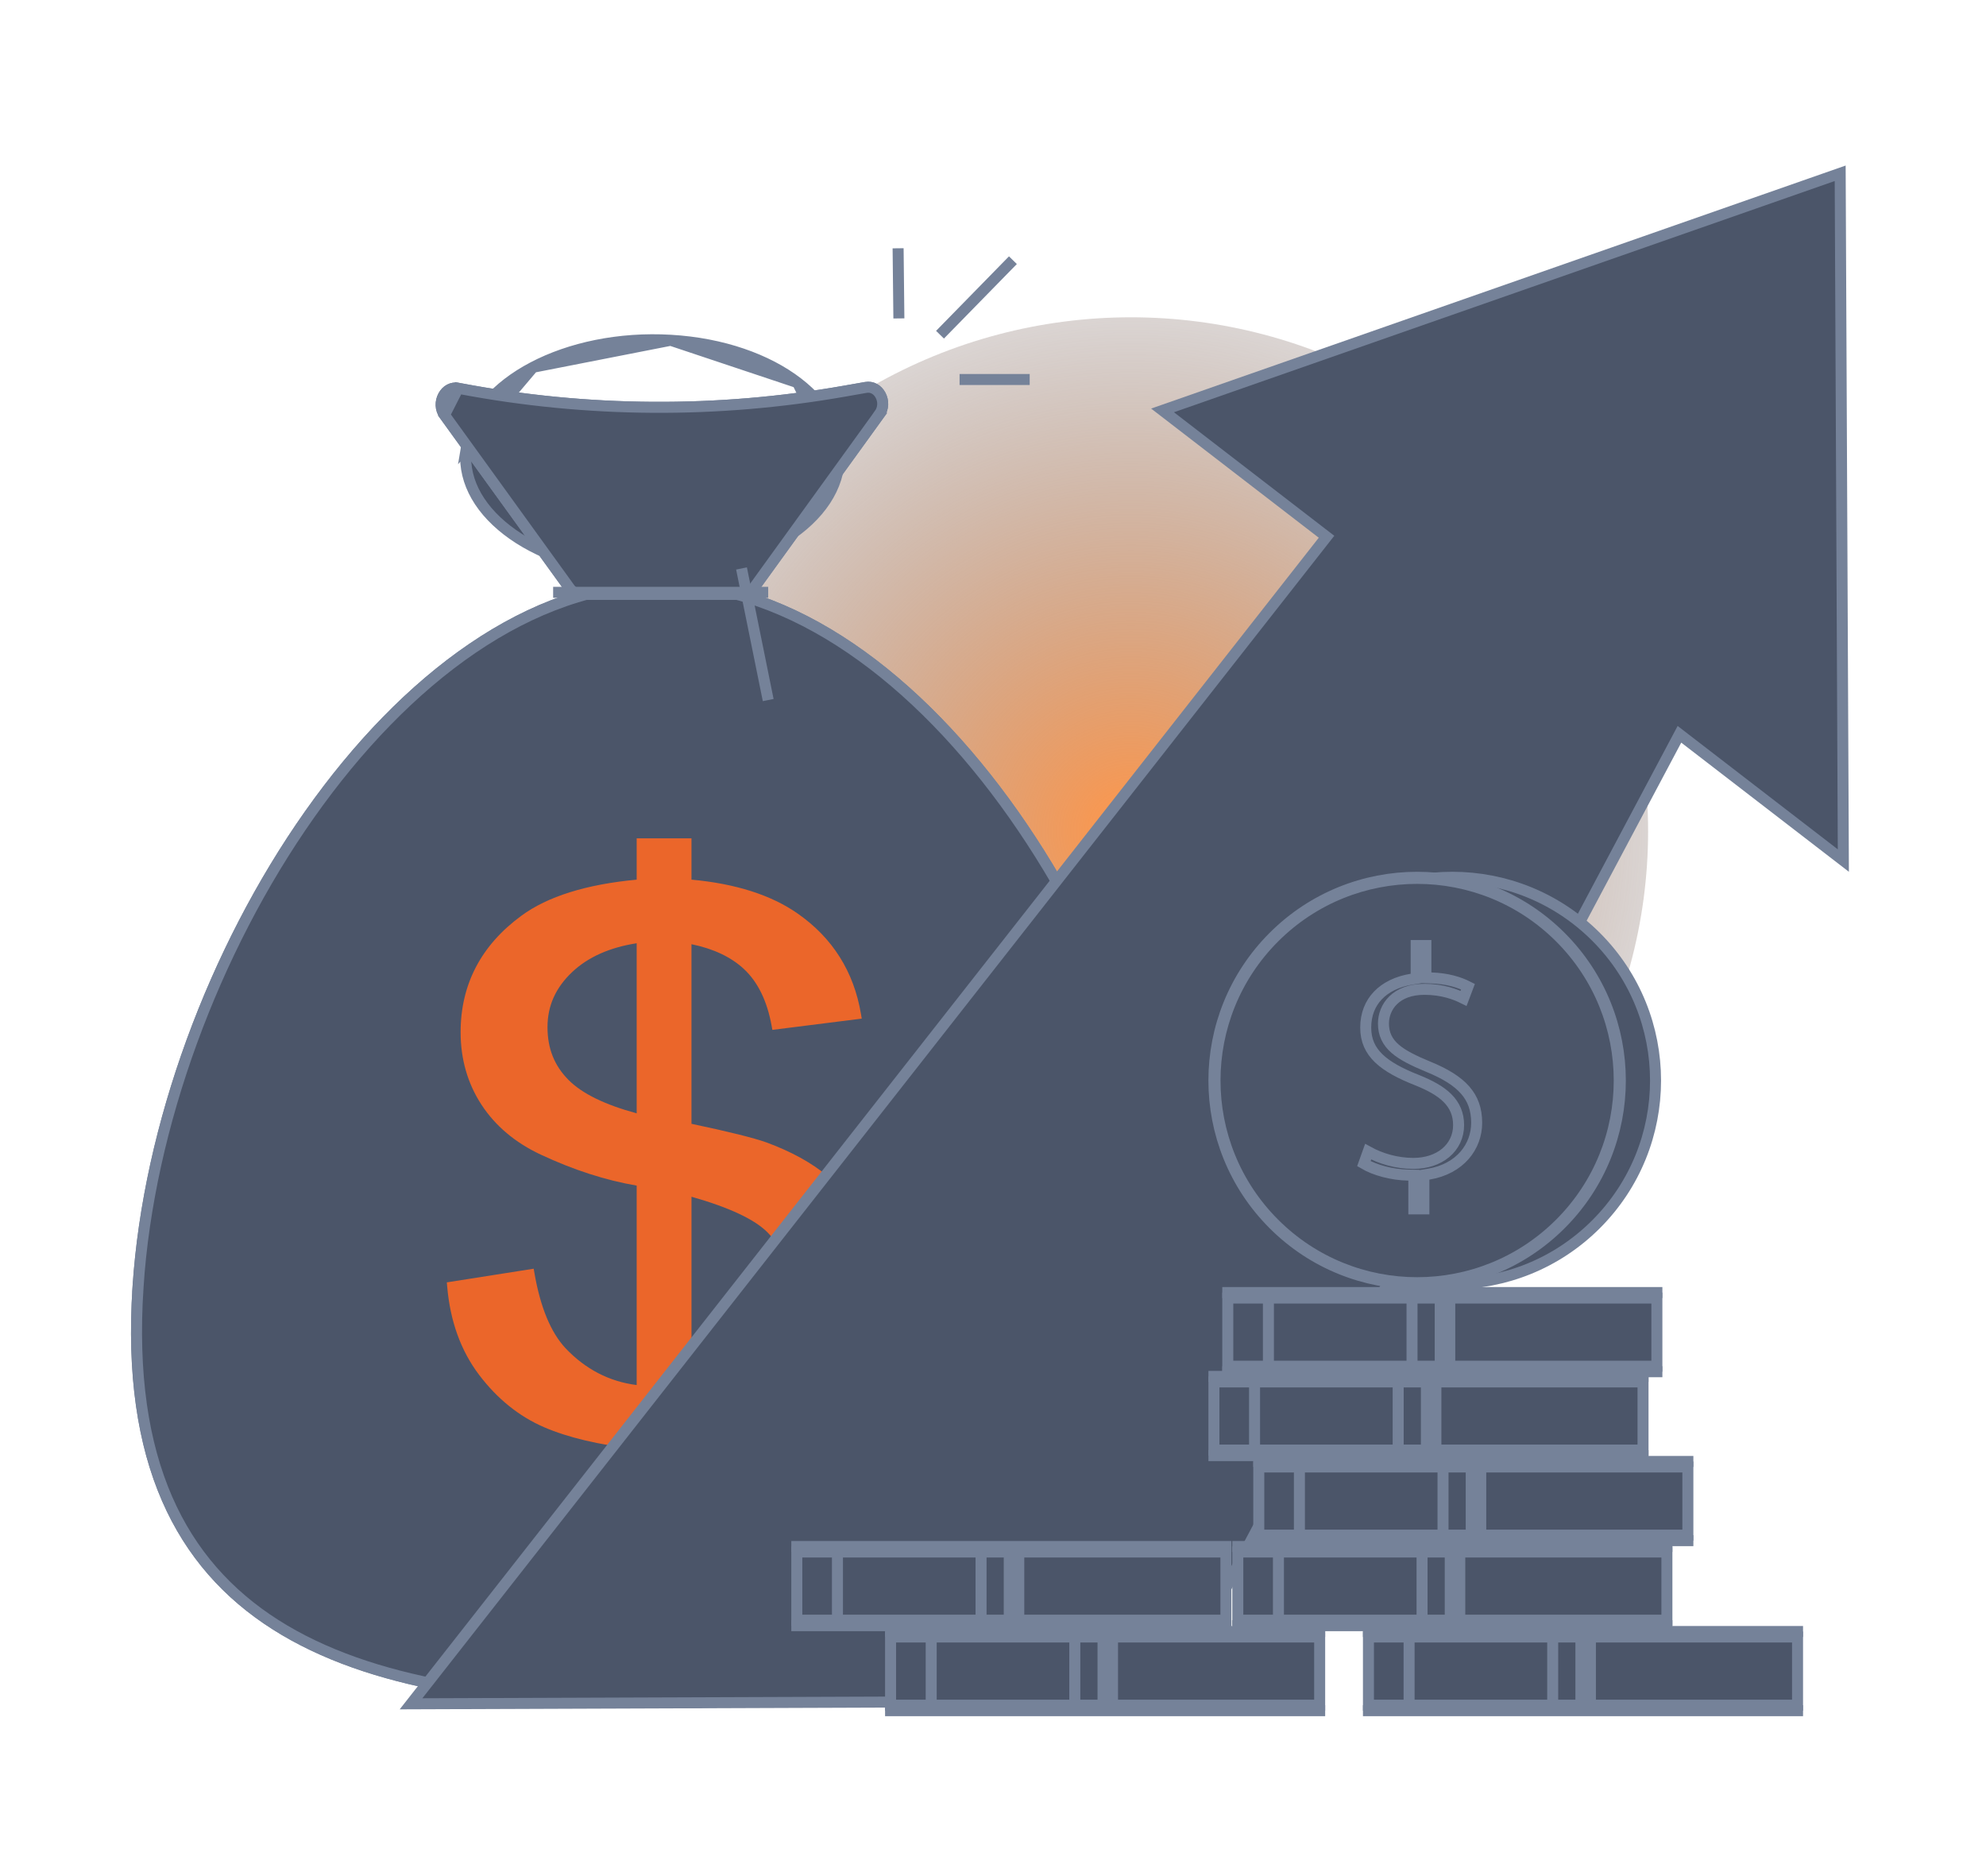 <svg width="288" height="272" viewBox="0 0 288 272" fill="none" xmlns="http://www.w3.org/2000/svg">
<g clip-path="url(#clip0_3820_15187)">
<g style="mix-blend-mode:lighten" filter="url(#filter0_f_3820_15187)">
<ellipse cx="164" cy="120.5" rx="75" ry="74.5" fill="url(#paint0_radial_3820_15187)"/>
</g>
<path d="M77.299 53.246C71.918 56.07 68.369 60.11 67.655 64.631L77.299 53.246ZM77.299 53.246C82.665 50.432 89.744 48.893 97.258 49.332M77.299 53.246L97.258 49.332M97.258 49.332C104.785 49.771 111.261 52.106 115.654 55.475M97.258 49.332L115.654 55.475M115.654 55.475C120.046 58.843 122.284 63.173 121.611 67.675M115.654 55.475L121.611 67.675M121.611 67.675C120.932 72.222 117.387 76.29 111.989 79.131M121.611 67.675L111.989 79.131M111.989 79.131C106.606 81.964 99.489 83.51 91.927 83.056M111.989 79.131L91.927 83.056M91.927 83.056C84.373 82.603 77.899 80.246 73.524 76.86C69.151 73.475 66.946 69.133 67.655 64.632L91.927 83.056Z" fill="#4B5569" stroke="#758299" stroke-width="1.596"/>
<path d="M171.863 186.604C172.692 199.255 171.123 209.31 167.653 217.282C164.187 225.244 158.807 231.17 151.935 235.544C138.149 244.318 118.338 246.861 95.939 246.861C73.541 246.861 53.729 244.318 39.943 235.544C33.071 231.17 27.691 225.244 24.225 217.282C20.755 209.311 19.186 199.255 20.015 186.604L19.219 186.552L20.015 186.604C21.541 163.318 31 137.789 44.886 118.092C58.792 98.367 76.996 84.676 95.939 84.676C114.883 84.676 133.087 98.367 146.993 118.092C160.879 137.789 170.339 163.318 171.863 186.604Z" fill="#4B5569" stroke="#758299" stroke-width="1.596"/>
<path d="M171.863 186.604C172.692 199.255 171.123 209.31 167.653 217.282C164.187 225.244 158.807 231.17 151.935 235.544C138.149 244.318 118.338 246.861 95.939 246.861C73.541 246.861 53.729 244.318 39.943 235.544C33.071 231.17 27.691 225.244 24.225 217.282C20.755 209.311 19.186 199.255 20.015 186.604L19.219 186.552L20.015 186.604C21.541 163.318 31 137.789 44.886 118.092C58.792 98.367 76.996 84.676 95.939 84.676C114.883 84.676 133.087 98.367 146.993 118.092C160.879 137.789 170.339 163.318 171.863 186.604Z" fill="#4B5569" stroke="#758299" stroke-width="1.596"/>
<path d="M66.439 56.29L66.439 56.29C65.528 56.117 64.732 56.587 64.29 57.403C63.847 58.223 63.828 59.299 64.459 60.172L66.439 56.29ZM66.439 56.29L66.759 56.35C66.759 56.35 66.759 56.35 66.759 56.35C85.177 59.833 103.993 59.956 122.448 56.715C122.448 56.715 122.448 56.715 122.448 56.715L125.492 56.181H125.493L125.562 56.169C126.468 56.01 127.258 56.484 127.693 57.3C128.13 58.12 128.145 59.189 127.519 60.056L128.165 60.523L127.519 60.056L109.269 85.301C109.269 85.301 109.269 85.301 109.269 85.301C108.855 85.872 108.249 86.18 107.634 86.18H84.259C83.643 86.18 83.037 85.873 82.624 85.302C82.624 85.302 82.624 85.302 82.624 85.302L64.459 60.172L66.439 56.29Z" fill="#4B5569" stroke="#758299" stroke-width="1.596"/>
<path d="M66.439 56.29L66.439 56.29C65.528 56.117 64.732 56.587 64.29 57.403C63.847 58.223 63.828 59.299 64.459 60.172L66.439 56.29ZM66.439 56.29L66.759 56.35C66.759 56.35 66.759 56.35 66.759 56.35C85.177 59.833 103.993 59.956 122.448 56.715C122.448 56.715 122.448 56.715 122.448 56.715L125.492 56.181H125.493L125.562 56.169C126.468 56.01 127.258 56.484 127.693 57.3C128.13 58.12 128.145 59.189 127.519 60.056L128.165 60.523L127.519 60.056L109.269 85.301C109.269 85.301 109.269 85.301 109.269 85.301C108.855 85.872 108.249 86.18 107.634 86.18H84.259C83.643 86.18 83.037 85.873 82.624 85.302C82.624 85.302 82.624 85.302 82.624 85.302L64.459 60.172L66.439 56.29Z" fill="#4B5569" stroke="#758299" stroke-width="1.596"/>
<path d="M80.213 85.876H111.4" stroke="#758299" stroke-width="1.596"/>
<path d="M107.531 82.416L111.4 101.496" stroke="#758299" stroke-width="1.596"/>
<g opacity="0.89">
<path d="M92.328 216.127V210.098C86.885 209.484 82.374 208.419 78.912 206.926C75.283 205.362 72.107 202.805 69.474 199.326C66.832 195.84 65.276 191.529 64.849 186.515L64.798 185.921L77.393 183.941L77.5 184.562C78.356 189.505 79.866 193.168 81.992 195.449C84.882 198.506 88.357 200.308 92.328 200.808V171.892C87.803 171.118 83.126 169.608 78.421 167.4C74.724 165.672 71.831 163.239 69.824 160.168C67.814 157.092 66.796 153.556 66.796 149.655C66.796 142.732 69.762 137.049 75.611 132.764C79.404 129.973 85.027 128.215 92.328 127.535V121.547H100.275V127.533C106.669 128.116 111.843 129.766 115.661 132.441C120.73 135.966 123.825 140.873 124.855 147.024L124.965 147.682L112.004 149.314L111.896 148.717C111.252 145.152 109.911 142.392 107.905 140.513C106.034 138.761 103.469 137.546 100.274 136.894V162.932C105.696 164.076 109.36 164.987 111.171 165.64C114.748 166.96 117.71 168.591 119.979 170.49C122.264 172.403 124.045 174.71 125.274 177.346C126.504 179.982 127.127 182.873 127.127 185.937C127.127 192.662 124.535 198.352 119.427 202.845C114.478 207.197 108.036 209.613 100.275 210.031V216.128H92.328V216.127ZM100.275 200.798C104.2 200.266 107.506 198.743 110.105 196.265C112.832 193.665 114.215 190.401 114.215 186.566C114.215 183.315 113.25 180.675 111.346 178.719C109.492 176.816 105.771 175.063 100.277 173.507V200.798H100.275ZM92.328 136.754C88.419 137.361 85.285 138.757 82.999 140.907C80.574 143.19 79.396 145.81 79.396 148.919C79.396 152.029 80.394 154.507 82.449 156.576C84.404 158.547 87.725 160.173 92.328 161.412V136.756V136.754Z" fill="#FF6822"/>
</g>
<path d="M244.293 107.035L243.545 106.458L243.102 107.292L169.063 246.62L59.606 247.022L191.87 78.453L192.367 77.82L191.729 77.329L168.585 59.502L266.854 25.123L267.312 124.766L244.293 107.035Z" fill="#4B5569" stroke="#758299" stroke-width="1.596"/>
<path d="M231.448 135.821C242.956 147.329 242.956 165.988 231.448 177.496C219.94 189.004 201.281 189.004 189.773 177.496C178.265 165.988 178.265 147.329 189.773 135.821C201.281 124.312 219.94 124.312 231.448 135.821Z" fill="#4B5569" stroke="#758299" stroke-width="1.596"/>
<path d="M226.341 135.823C237.85 147.331 237.85 165.989 226.341 177.498C214.833 189.006 196.174 189.006 184.666 177.498C173.158 165.989 173.158 147.331 184.666 135.823C196.174 124.314 214.833 124.314 226.341 135.823Z" fill="#4B5569" stroke="#758299" stroke-width="1.596"/>
<path d="M226.229 135.935C237.675 147.381 237.675 165.939 226.229 177.385C214.783 188.831 196.225 188.831 184.779 177.385C173.333 165.939 173.333 147.381 184.779 135.935C196.225 124.489 214.783 124.489 226.229 135.935Z" fill="#4B5569" stroke="#758299" stroke-width="1.596"/>
<path d="M205.029 171.169V170.385L204.244 170.371C201.826 170.33 199.369 169.646 197.782 168.712L198.402 166.979C200.185 167.961 202.494 168.673 204.957 168.673C206.826 168.673 208.459 168.132 209.64 167.15C210.83 166.159 211.52 164.748 211.52 163.126C211.52 161.53 210.961 160.249 209.891 159.187C208.856 158.159 207.368 157.36 205.547 156.622L205.547 156.622L205.538 156.619C203.094 155.66 201.215 154.664 199.949 153.449C198.717 152.266 198.05 150.86 198.05 148.98C198.05 147.064 198.695 145.497 199.816 144.322C200.945 143.14 202.603 142.308 204.697 141.967L205.366 141.858V141.18V137.084H206.775V140.985V141.757L207.546 141.783C209.919 141.862 211.623 142.412 212.879 143.048L212.237 144.746C211.036 144.146 209.161 143.435 206.556 143.435C204.528 143.435 203.028 144.045 202.032 145.019C201.043 145.986 200.623 147.243 200.623 148.4C200.623 149.903 201.18 151.063 202.32 152.054C203.404 152.996 205.017 153.788 207.124 154.66L207.128 154.661C209.573 155.658 211.32 156.739 212.456 158.029C213.57 159.293 214.14 160.808 214.14 162.789C214.14 166.206 211.778 169.474 207.153 170.238L206.485 170.349V171.026V175.266H205.029V171.169Z" fill="#4B5569" stroke="#758299" stroke-width="1.596"/>
<path d="M129.146 247.221V237.336H191.372V247.221H129.146Z" fill="#4B5569" stroke="#758299" stroke-width="1.596"/>
<path d="M135.038 247.221V237.336H155.864V247.221H135.038Z" fill="#4B5569" stroke="#758299" stroke-width="1.596"/>
<path d="M159.955 247.221V237.336H161.334V247.221H159.955Z" fill="#4B5569" stroke="#758299" stroke-width="1.596"/>
<path d="M128.349 248.019H192.17" stroke="#758299" stroke-width="1.596"/>
<path d="M128.348 236.539H192.169" stroke="#758299" stroke-width="1.596"/>
<path d="M198.445 247.221V237.336H260.67V247.221H198.445Z" fill="#4B5569" stroke="#758299" stroke-width="1.596"/>
<path d="M204.339 247.221V237.336H225.165V247.221H204.339Z" fill="#4B5569" stroke="#758299" stroke-width="1.596"/>
<path d="M229.255 247.221V237.336H230.635V247.221H229.255Z" fill="#4B5569" stroke="#758299" stroke-width="1.596"/>
<path d="M197.647 248.019H261.468" stroke="#758299" stroke-width="1.596"/>
<path d="M197.647 236.539H261.468" stroke="#758299" stroke-width="1.596"/>
<path d="M179.501 234.898V225.014H241.726V234.898H179.501Z" fill="#4B5569" stroke="#758299" stroke-width="1.596"/>
<path d="M185.393 234.898V225.014H206.219V234.898H185.393Z" fill="#4B5569" stroke="#758299" stroke-width="1.596"/>
<path d="M210.309 234.898V225.014H211.689V234.898H210.309Z" fill="#4B5569" stroke="#758299" stroke-width="1.596"/>
<path d="M178.703 235.696H242.524" stroke="#758299" stroke-width="1.596"/>
<path d="M178.703 224.216H242.524" stroke="#758299" stroke-width="1.596"/>
<path d="M182.542 222.567V212.683H244.767V222.567H182.542Z" fill="#4B5569" stroke="#758299" stroke-width="1.596"/>
<path d="M188.434 222.567V212.683H209.26V222.567H188.434Z" fill="#4B5569" stroke="#758299" stroke-width="1.596"/>
<path d="M213.35 222.567V212.683H214.73V222.567H213.35Z" fill="#4B5569" stroke="#758299" stroke-width="1.596"/>
<path d="M181.744 223.367H245.565" stroke="#758299" stroke-width="1.596"/>
<path d="M181.744 211.885H245.565" stroke="#758299" stroke-width="1.596"/>
<path d="M176.038 210.238V200.354H238.263V210.238H176.038Z" fill="#4B5569" stroke="#758299" stroke-width="1.596"/>
<path d="M181.93 210.238V200.354H202.756V210.238H181.93Z" fill="#4B5569" stroke="#758299" stroke-width="1.596"/>
<path d="M206.846 210.238V200.354H208.226V210.238H206.846Z" fill="#4B5569" stroke="#758299" stroke-width="1.596"/>
<path d="M175.24 211.038H239.061" stroke="#758299" stroke-width="1.596"/>
<path d="M175.24 199.556H239.061" stroke="#758299" stroke-width="1.596"/>
<path d="M178.047 198.078V188.194H240.272V198.078H178.047Z" fill="#4B5569" stroke="#758299" stroke-width="1.596"/>
<path d="M183.939 198.078V188.194H204.765V198.078H183.939Z" fill="#4B5569" stroke="#758299" stroke-width="1.596"/>
<path d="M208.855 198.078V188.194H210.235V198.078H208.855Z" fill="#4B5569" stroke="#758299" stroke-width="1.596"/>
<path d="M177.249 198.876H241.07" stroke="#758299" stroke-width="1.596"/>
<path d="M177.249 187.396H241.07" stroke="#758299" stroke-width="1.596"/>
<path d="M115.549 234.898V225.014H177.775V234.898H115.549Z" fill="#4B5569" stroke="#758299" stroke-width="1.596"/>
<path d="M121.443 234.898V225.014H142.269V234.898H121.443Z" fill="#4B5569" stroke="#758299" stroke-width="1.596"/>
<path d="M146.358 234.898V225.014H147.737V234.898H146.358Z" fill="#4B5569" stroke="#758299" stroke-width="1.596"/>
<path d="M114.752 235.696H178.573" stroke="#758299" stroke-width="1.596"/>
<path d="M114.752 224.216H178.572" stroke="#758299" stroke-width="1.596"/>
<path d="M130.351 46.165L130.239 35.996" stroke="#758299" stroke-width="1.596"/>
<path d="M136.315 48.527L146.887 37.723" stroke="#758299" stroke-width="1.596"/>
<path d="M139.152 55.022H149.321" stroke="#758299" stroke-width="1.596"/>
</g>
<defs>
<filter id="filter0_f_3820_15187" x="19" y="-24" width="290" height="289" filterUnits="userSpaceOnUse" color-interpolation-filters="sRGB">
<feFlood flood-opacity="0" result="BackgroundImageFix"/>
<feBlend mode="normal" in="SourceGraphic" in2="BackgroundImageFix" result="shape"/>
<feGaussianBlur stdDeviation="35" result="effect1_foregroundBlur_3820_15187"/>
</filter>
<radialGradient id="paint0_radial_3820_15187" cx="0" cy="0" r="1" gradientUnits="userSpaceOnUse" gradientTransform="translate(164 120.5) rotate(87.723) scale(103.698 104.392)">
<stop stop-color="#FF9649"/>
<stop offset="1" stop-color="#4A5569" stop-opacity="0"/>
</radialGradient>
<clipPath id="clip0_3820_15187">
<rect width="288" height="272" fill="white"/>
</clipPath>
</defs>
</svg>
